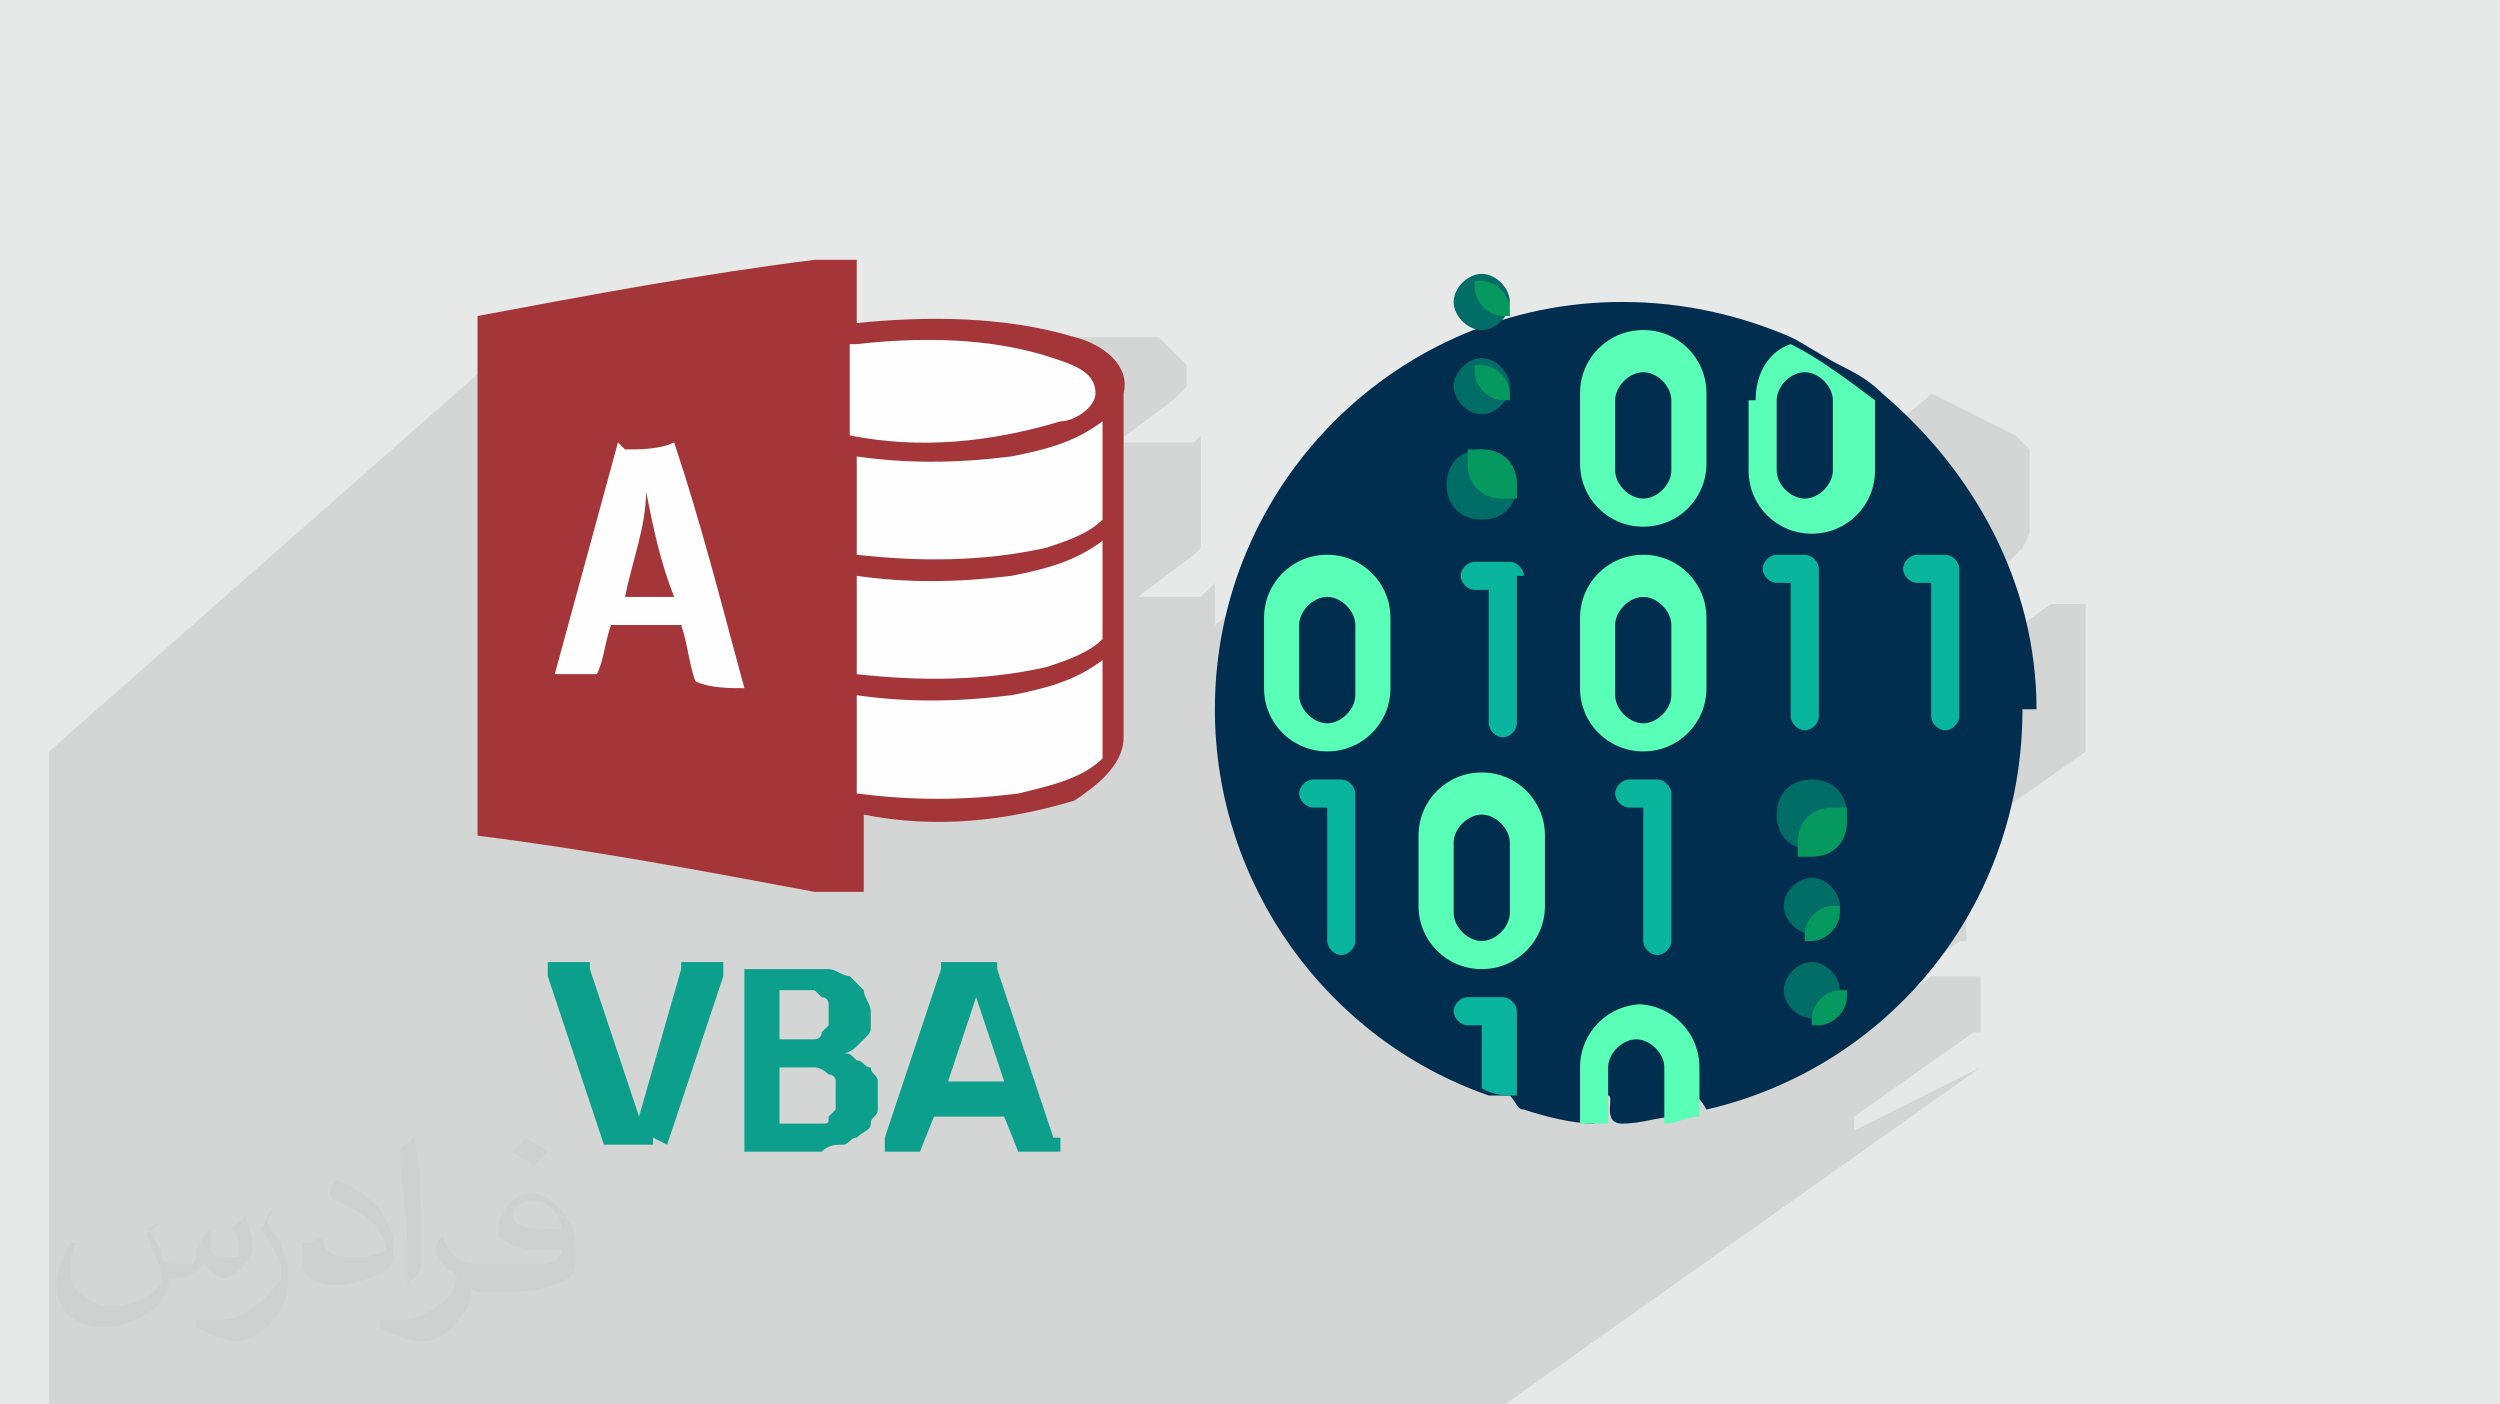<?xml version="1.0" encoding="UTF-8"?>
<!DOCTYPE svg PUBLIC "-//W3C//DTD SVG 1.1//EN" "http://www.w3.org/Graphics/SVG/1.1/DTD/svg11.dtd">
<!-- Creator: CorelDRAW 2017 -->
<svg xmlns="http://www.w3.org/2000/svg" xml:space="preserve" width="356px" height="200px" version="1.1" style="shape-rendering:geometricPrecision; text-rendering:geometricPrecision; image-rendering:optimizeQuality; fill-rule:evenodd; clip-rule:evenodd"
viewBox="0 0 356 200"
 xmlns:xlink="http://www.w3.org/1999/xlink"
 enable-background="new 0 0 501 501">
 <defs>
  <style type="text/css">
   <![CDATA[
    .fil9 {fill:#006E66}
    .fil6 {fill:#012D4E}
    .fil10 {fill:#06995F}
    .fil7 {fill:#0AB59E}
    .fil5 {fill:#0C9F8B}
    .fil8 {fill:#5AFFB7}
    .fil3 {fill:#A43539}
    .fil0 {fill:#E7E8E8}
    .fil4 {fill:#FEFEFE}
    .fil2 {fill:#373435;fill-opacity:0.031}
    .fil1 {fill:#373435;fill-opacity:0.102}
   ]]>
  </style>
 </defs>
 <g id="Layer_x0020_1">
  <polygon class="fil0" points="0,0 356,0 356,200 0,200 "/>
  <path class="fil1" d="M57 200l-1 0 -1 0 -1 0 0 0 0 0 0 0 0 0 0 0 0 0 0 0 0 0 0 0 -2 0 0 0 -1 0 -2 0 0 0 0 0 0 0 -1 0 -1 0 0 0 0 0 0 0 0 0 0 0 0 0 0 0 0 0 -1 0 0 0 0 0 0 0 -1 0 0 0 0 0 -1 0 -1 0 0 0 0 0 0 0 0 0 0 0 0 0 0 0 -1 0 0 0 0 0 0 0 0 0 0 0 0 0 -2 0 0 0 0 0 -1 0 -1 0 -2 0 -4 0 -1 0 0 0 -1 0 0 0 0 0 0 0 -3 0 -1 0 0 0 0 0 0 0 -1 0 -2 0 0 0 0 0 0 0 0 0 0 0 -3 0 -1 0 -1 0 -1 0 0 0 -6 0 -4 0 0 0 0 0 0 0 0 -1 0 0 0 0 0 0 0 0 0 -9 0 -2 0 -1 0 -1 0 -1 0 -1 0 -8 0 0 0 -5 0 -2 0 -2 0 -1 0 -4 0 -7 0 -4 0 -3 0 -5 0 -36 67 -59 0 2 0 2 0 2 0 2 0 2 0 2 0 2 0 2 0 2 0 2 0 2 0 2 0 2 0 2 0 2 0 2 0 1 22 -18 1 0 1 0 1 0 1 0 1 0 1 0 1 0 1 0 1 2 1 2 0 1 24 -20 2 0 2 0 2 0 2 0 2 0 2 0 2 0 2 0 2 0 2 0 2 0 2 0 2 0 2 0 2 0 2 0 1 0 1 0 1 0 1 1 1 1 1 1 1 1 0 1 0 1 0 1 -1 1 -1 1 -8 6 1 0 1 0 1 0 1 0 1 0 1 0 1 0 1 0 1 0 1 0 1 0 1 -1 0 1 0 1 0 1 0 1 0 1 0 1 0 1 0 1 0 1 0 1 0 1 0 1 0 1 0 1 0 1 0 1 -1 1 -8 6 0 0 1 0 1 0 1 0 1 0 1 0 1 0 1 0 1 0 1 0 1 -1 1 -1 0 1 0 1 0 1 0 1 0 1 0 1 0 0 53 -42 -1 0 0 1 0 0 2 -2 0 0 0 0 0 0 0 0 0 0 0 0 0 0 0 0 1 0 1 0 1 0 1 0 0 1 0 1 0 1 0 1 0 0 0 0 0 0 0 0 0 0 0 0 0 0 0 0 -3 3 0 0 1 0 1 0 1 0 -35 28 -1 1 -1 3 0 1 33 -26 1 0 1 0 0 0 0 0 0 0 0 0 0 0 0 0 0 0 0 0 0 0 0 0 0 0 0 0 1 0 1 0 1 0 1 0 0 1 0 1 0 1 0 1 0 0 0 0 0 0 0 0 0 0 0 0 0 0 0 0 0 0 0 0 0 0 0 0 0 1 0 1 0 1 -1 0 -27 21 0 0 2 -1 2 0 1 0 19 -14 1 0 20 -16 1 -1 2 -1 2 0 2 0 2 1 1 1 1 1 1 1 1 1 1 2 0 2 0 1 10 -8 1 -1 2 1 2 1 2 1 2 1 2 1 2 1 1 1 1 1 0 0 0 0 0 0 0 0 0 0 0 0 0 0 0 0 0 10 0 2 -1 2 -1 1 -1 1 -1 1 -9 7 0 0 5 0 0 0 0 0 0 0 0 0 0 0 0 0 0 0 0 0 0 0 0 6 11 -8 0 0 0 0 0 0 5 0 0 0 0 0 0 0 0 0 0 0 0 0 0 0 0 0 0 0 0 21 0 0 0 0 0 0 0 0 0 0 -17 12 0 0 0 1 -1 1 -1 1 -22 16 0 0 0 0 0 0 0 0 -22 16 0 1 13 -10 1 -1 2 -1 1 0 22 -16 1 0 1 0 1 0 1 0 1 0 1 0 1 0 0 1 0 1 0 1 0 0 0 0 0 0 0 0 0 0 0 0 0 0 0 0 0 0 0 1 0 1 0 1 0 1 -1 0 -19 14 0 0 1 1 0 0 14 -10 1 0 1 0 1 0 1 0 1 0 1 0 1 0 0 1 0 1 0 1 0 1 0 1 0 1 0 1 0 1 -1 0 -17 12 0 2 2 -1 2 -1 2 -1 2 -1 2 -1 2 -1 2 -1 2 -1 2 -1 -72 51 -7 0 -2 0 -1 0 0 0 -1 0 -1 0 -1 0 0 0 0 0 -2 0 -2 0 -1 0 -3 0 -1 0 -1 0 -3 0 0 0 0 0 -2 0 -1 0 0 0 -1 0 -1 0 0 0 -2 0 -2 0 -1 0 0 0 -1 0 -1 0 -1 0 0 0 0 0 -1 0 -1 0 -2 0 0 0 -3 0 -2 0 -1 0 0 0 -4 0 -1 0 0 0 -4 0 0 0 -1 0 -1 0 0 0 -6 0 -2 0 0 0 -1 0 0 0 -4 0 -1 0 0 0 -3 0 -1 0 0 0 0 0 0 0 0 0 0 0 -2 0 -2 0 -2 0 -2 0 -1 0 0 0 -2 0 0 0 -1 0 -1 0 -1 0 -1 0 0 0 -1 0 -1 0 -1 0 0 0 -1 0 0 0 0 0 -1 0 -1 0 -3 0 0 0 -1 0 0 0 -2 0 -1 0 0 0 -3 0 -1 0 0 0 -1 0 0 0 -1 0 -1 0 0 0 -1 0 0 0 -1 0 0 0 0 0 -1 0 0 0 0 0 0 0 -1 0 -2 0 -1 0 -1 0 -1 0 -1 0 0 0 0 0 -1 0 -2 0 0 0 -1 0 -1 0 0 0 0 0 -1 0 0 0 -1 0 0 0 0 0 0 0 -1 0 0 0 0 0 0 0 -1 0 -2 0 0 0 0 0 0 0 0 0 -1 0 0 0 0 0zm59 -163l0 0z"/>
 </g>
 <g id="_23Layer_x0020_1">
  <path class="fil2" d="M21 175c1,1 1,2 2,3 0,1 0,2 2,2 0,0 1,0 2,0 1,0 1,-1 1,-2l1 -2 1 -1 0 0c0,1 0,1 0,2 0,2 1,2 3,2 1,0 1,0 1,-1 0,-1 0,-2 -1,-3 1,-1 1,-1 2,-2l0 0c0,1 1,3 1,4 0,1 0,2 -1,3 -1,1 -2,2 -3,2 -1,0 -2,-1 -3,-2l0 0c-1,1 -2,2 -4,2l-1 0c0,1 0,2 -1,3 -1,2 -5,4 -8,4 -5,0 -7,-3 -7,-6 0,-2 1,-4 2,-6l1 0c-1,1 -1,3 -1,4 0,3 3,5 6,5 3,0 7,-2 7,-4 0,-2 -1,-3 -2,-6 0,-1 1,-1 2,-2l0 0 0 0zm54 -13l0 0c1,1 2,1 3,2 -1,1 -1,1 -2,2 -1,-1 -2,-1 -3,-2 1,-1 1,-1 2,-2l0 0zm1 9l0 0c-2,0 -3,1 -3,2 0,2 3,2 7,2 0,-2 -2,-4 -4,-4zm-4 9l0 0c2,0 4,0 5,0 2,0 3,-1 3,-2 0,0 0,0 0,0 -1,0 -2,0 -3,0 -3,0 -5,-1 -6,-2 0,0 0,-1 0,-1 0,-2 1,-3 2,-4 1,-1 2,-1 3,-1 2,0 4,2 5,4 1,1 1,3 1,5 0,1 0,2 -1,3 -2,1 -4,2 -9,2l-2 0 -1 0c-1,0 -2,0 -2,-1l0 0c0,0 0,0 0,1 0,1 0,2 -1,3 -2,3 -4,4 -6,4 -2,0 -4,-1 -6,-2l0 -1c1,0 2,0 3,0 3,0 8,-3 8,-6 0,0 0,-1 -1,-1 -1,-1 -2,-2 -2,-3 0,-1 1,-2 1,-2l0 0c1,3 3,4 5,4l0 0 2 0 0 0zm-14 3l0 0 0 0c1,-1 2,-2 2,-3 0,-1 0,-2 0,-3 0,-5 0,-10 -1,-15l0 0c-1,1 -2,1 -2,2 0,4 1,9 1,13l0 2c0,1 0,3 0,4zm-14 -6l0 0 -1 0c0,1 0,1 0,2 0,3 2,4 5,4 2,0 5,-1 7,-2 1,-1 1,-2 1,-4 0,-2 -1,-3 -2,-5 -2,-2 -4,-3 -6,-4l0 0c-1,1 -1,2 -1,2 0,0 0,1 1,1 2,1 4,2 5,3 1,1 2,3 2,4 0,0 0,0 0,0 -2,1 -3,1 -5,1 -3,0 -4,-1 -4,-3l0 0zm-5 -5l0 0 0 0c-1,1 -1,2 -2,3 1,1 2,3 3,5 0,0 0,1 0,1 0,0 0,1 0,1 -2,3 -5,6 -9,6 -1,0 -2,0 -3,0l0 1c2,1 4,2 6,2 1,0 3,-1 4,-2 2,-2 3,-4 3,-6l0 -2c0,-2 -1,-3 -1,-4l-2 -3z"/>
  <g id="_3063042761552">
   <g>
    <path class="fil3" d="M116 37l6 0c0,3 0,6 0,9 10,-1 21,-1 31,2 4,1 8,4 7,8 0,16 0,32 0,49 0,4 -4,7 -7,9 -10,3 -20,4 -30,2 0,4 0,8 0,11l-7 0c-16,-3 -32,-6 -48,-8 0,-25 0,-49 0,-74 16,-3 32,-6 48,-8l0 0z"/>
    <path class="fil4" d="M122 49c9,-1 19,-1 28,2 3,1 6,2 6,5 0,2 -3,4 -5,4 -10,3 -20,4 -30,2 0,-4 0,-9 0,-13l0 0z"/>
    <path class="fil4" d="M144 65c5,-1 9,-2 13,-5 0,5 0,9 0,14 -2,2 -5,3 -8,4 -9,2 -18,2 -27,1 0,-5 0,-9 0,-14 7,1 14,1 22,0l0 0 0 0z"/>
    <path class="fil4" d="M89 64c2,0 5,0 7,-1 4,12 7,24 10,35 -2,0 -5,0 -7,-1 -1,-3 -1,-5 -2,-8 -3,0 -6,0 -10,0 -1,3 -1,5 -2,7 -2,0 -4,0 -6,0 3,-11 6,-22 9,-33l0 0z"/>
    <path class="fil3" d="M89 85c1,-5 3,-10 3,-15 1,5 2,10 4,15 -2,0 -5,0 -7,0l0 0z"/>
    <path class="fil4" d="M144 82c5,-1 9,-2 13,-5 0,5 0,9 0,14 -2,2 -5,3 -8,4 -9,2 -18,2 -27,1 0,-5 0,-9 0,-14 7,1 14,1 22,0l0 0z"/>
    <path class="fil4" d="M144 99c5,-1 9,-2 13,-5 0,5 0,9 0,14 -3,3 -8,4 -12,5 -8,1 -15,1 -23,0 0,-5 0,-9 0,-14 7,1 14,1 22,0l0 0 0 0z"/>
   </g>
   <path class="fil5" d="M93 162c0,0 0,0 0,1 0,0 0,0 -1,0 0,0 -1,0 -1,0 0,0 -1,0 -2,0 -1,0 -1,0 -1,0 0,0 -1,0 -1,0 0,0 -1,0 -1,0 0,0 0,0 0,0 0,0 0,0 0,0 0,0 0,0 0,0l-8 -24c0,-1 0,-1 0,-1 0,0 0,-1 0,-1 0,0 0,0 1,0 0,0 1,0 2,0 1,0 1,0 2,0 0,0 1,0 1,0 0,0 0,0 0,0 0,0 0,0 0,1l7 21 0 0 6 -21c0,0 0,0 0,-1 0,0 0,0 0,0 0,0 0,0 1,0 0,0 1,0 2,0 1,0 1,0 2,0 0,0 1,0 1,0 0,0 0,0 0,1 0,0 0,1 0,1l-8 24 0 0zm32 -7l0 0c0,1 0,2 0,3 0,1 -1,1 -1,2 0,1 -1,1 -2,2 -1,0 -1,1 -2,1 -1,0 -2,0 -3,1 -1,0 -2,0 -3,0l-7 0c0,0 -1,0 -1,0 0,0 0,-1 0,-1l0 -24c0,-1 0,-1 0,-1 0,0 1,0 1,0l7 0c2,0 3,0 4,0 1,0 2,1 3,1 1,1 1,1 2,2 0,1 1,2 1,3 0,1 0,1 0,2 0,1 0,1 -1,2 0,0 -1,1 -1,1 0,0 -1,1 -2,1 1,0 1,0 2,1 1,0 1,1 2,1 0,1 1,1 1,2 0,1 0,2 0,3l0 0zm-7 -11l0 0c0,-1 0,-1 0,-1 0,0 0,-1 -1,-1 0,0 -1,-1 -1,-1 -1,0 -1,0 -2,0l-3 0 0 7 3 0c1,0 1,0 2,0 0,0 1,0 1,-1 0,0 1,-1 1,-1 0,0 0,-1 0,-1l0 0zm1 12l0 0c0,-1 0,-1 0,-2 0,-1 -1,-1 -1,-1 0,0 -1,-1 -2,-1 -1,0 -1,0 -2,0l-3 0 0 8 4 0c1,0 1,0 2,0 1,0 1,0 1,-1 0,0 1,-1 1,-1 0,0 0,-1 0,-2l0 0zm32 6l0 0c0,1 0,1 0,1 0,0 0,1 0,1 0,0 0,0 -1,0 0,0 -1,0 -2,0 -1,0 -1,0 -2,0 0,0 -1,0 -1,0 0,0 0,0 0,0 0,0 0,0 0,0l-2 -5 -10 0 -2 5c0,0 0,0 0,0 0,0 0,0 0,0 0,0 0,0 -1,0 0,0 -1,0 -1,0 -1,0 -1,0 -2,0 0,0 -1,0 -1,0 0,0 0,0 0,-1 0,0 0,-1 0,-1l8 -24c0,0 0,0 0,-1 0,0 0,0 1,0 0,0 1,0 1,0 0,0 1,0 2,0 1,0 1,0 2,0 0,0 1,0 1,0 0,0 0,0 1,0 0,0 0,0 0,1l8 24zm-12 -20l0 0 0 0 -4 12 8 0 -4 -12 0 0z"/>
   <path class="fil6" d="M288 101c0,28 -19,51 -45,57 0,0 -1,-2 -2,-2 -1,0 -2,3 -2,3 -3,0 -5,1 -8,1 -3,0 -1,-4 -2,-4 -1,0 -2,4 -2,4 -3,0 -7,-1 -10,-2 -1,0 -1,-1 -2,-2 -1,0 -2,0 -3,0 -23,-8 -39,-30 -39,-55 0,-32 26,-58 58,-58 9,0 17,2 24,5 2,1 5,3 7,4 2,1 4,2 6,4 13,11 22,27 22,45z"/>
   <path class="fil7" d="M216 82l0 21c0,1 -1,2 -2,2 -1,0 -2,-1 -2,-2l0 -19 -2 0c-1,0 -2,-1 -2,-2 0,-1 1,-2 2,-2l5 0c1,0 2,1 2,2l0 0zm21 29l-5 0c-1,0 -2,1 -2,2 0,1 1,2 2,2l2 0 0 19c0,1 1,2 2,2 1,0 2,-1 2,-2l0 -21c0,-1 -1,-2 -2,-2l0 0zm-45 0l-5 0c-1,0 -2,1 -2,2 0,1 1,2 2,2l2 0 0 19c0,1 1,2 2,2 1,0 2,-1 2,-2l0 -21c0,-1 -1,-2 -2,-2l0 0zm22 31l-5 0c-1,0 -2,1 -2,2 0,1 1,2 2,2l2 0 0 9c2,1 3,1 5,1l0 -12c0,-1 -1,-2 -2,-2l0 0zm64 -63l-5 0c-1,0 -2,1 -2,2 0,1 1,2 2,2l2 0 0 19c0,1 1,2 2,2 1,0 2,-1 2,-2l0 -21c0,-1 -1,-2 -2,-2l0 0zm-20 0l-5 0c-1,0 -2,1 -2,2 0,1 1,2 2,2l2 0 0 19c0,1 1,2 2,2 1,0 2,-1 2,-2l0 -21c0,-1 -1,-2 -2,-2l0 0z"/>
   <path class="fil8" d="M234 107c-5,0 -9,-4 -9,-9l0 -10c0,-5 4,-9 9,-9 5,0 9,4 9,9l0 10c0,5 -4,9 -9,9zm0 -22c-2,0 -4,2 -4,4l0 10c0,2 2,4 4,4 2,0 4,-2 4,-4l0 -10c0,-2 -2,-4 -4,-4zm-45 22c-5,0 -9,-4 -9,-9l0 -10c0,-5 4,-9 9,-9 5,0 9,4 9,9l0 10c0,5 -4,9 -9,9zm0 -22c-2,0 -4,2 -4,4l0 10c0,2 2,4 4,4 2,0 4,-2 4,-4l0 -10c0,-2 -2,-4 -4,-4zm45 58c-5,0 -9,4 -9,9l0 8c1,0 3,0 4,0 0,0 0,0 0,0l0 -8c0,-2 2,-4 4,-4 2,0 4,2 4,4l0 8c2,0 3,-1 5,-1l0 -7c0,-5 -4,-9 -9,-9l0 0zm-23 -5c-5,0 -9,-4 -9,-9l0 -10c0,-5 4,-9 9,-9 5,0 9,4 9,9l0 10c0,5 -4,9 -9,9zm0 -22c-2,0 -4,2 -4,4l0 10c0,2 2,4 4,4 2,0 4,-2 4,-4l0 -10c0,-2 -2,-4 -4,-4zm23 -41c-5,0 -9,-4 -9,-9l0 -10c0,-5 4,-9 9,-9 5,0 9,4 9,9l0 10c0,5 -4,9 -9,9zm0 -22c-2,0 -4,2 -4,4l0 10c0,2 2,4 4,4 2,0 4,-2 4,-4l0 -10c0,-2 -2,-4 -4,-4zm15 4l0 10c0,5 4,9 9,9 5,0 9,-4 9,-9l0 -10c0,0 0,0 0,0 -4,-3 -8,-6 -12,-8 -3,1 -5,4 -5,8zm12 0l0 10c0,2 -2,4 -4,4 -2,0 -4,-2 -4,-4l0 -10c0,-2 2,-4 4,-4 2,0 4,2 4,4z"/>
   <path class="fil9" d="M216 69c0,3 -2,5 -5,5 -3,0 -5,-2 -5,-5 0,-3 2,-5 5,-5 3,0 5,2 5,5zm-5 -10c2,0 4,-2 4,-4 0,-2 -2,-4 -4,-4 -2,0 -4,2 -4,4 0,2 2,4 4,4zm0 -12c2,0 4,-2 4,-4 0,-2 -2,-4 -4,-4 -2,0 -4,2 -4,4 0,2 2,4 4,4zm47 74c-3,0 -5,-2 -5,-5 0,-3 2,-5 5,-5 3,0 5,2 5,5 0,3 -2,5 -5,5zm-4 8c0,2 2,4 4,4 2,0 4,-2 4,-4 0,-2 -2,-4 -4,-4 -2,0 -4,2 -4,4zm0 12c0,2 2,4 4,4 2,0 4,-2 4,-4 0,-2 -2,-4 -4,-4 -2,0 -4,2 -4,4z"/>
   <path class="fil10" d="M216 69c0,1 0,1 0,2 -1,0 -1,0 -2,0 -3,0 -5,-2 -5,-5 0,-1 0,-1 0,-2 1,0 1,0 2,0 3,0 5,2 5,5zm-5 -17c0,0 -1,0 -1,0 0,0 0,1 0,1 0,2 2,4 4,4 0,0 1,0 1,0 0,0 0,-1 0,-1 0,-2 -2,-4 -4,-4zm3 -7c0,0 1,0 1,0 0,0 0,-1 0,-1 0,-2 -2,-4 -4,-4 0,0 -1,0 -1,0 0,0 0,1 0,1 0,2 2,4 4,4zm49 72c0,-1 0,-1 0,-2 -1,0 -1,0 -2,0 -3,0 -5,2 -5,5 0,1 0,1 0,2 1,0 1,0 2,0 3,0 5,-2 5,-5zm-1 13c0,0 0,-1 0,-1 0,0 -1,0 -1,0 -2,0 -4,2 -4,4 0,0 0,1 0,1 0,0 1,0 1,0 2,0 4,-2 4,-4zm-4 15c0,0 0,1 0,1 0,0 1,0 1,0 2,0 4,-2 4,-4 0,0 0,-1 0,-1 0,0 -1,0 -1,0 -2,0 -4,2 -4,4z"/>
  </g>
 </g>
</svg>
